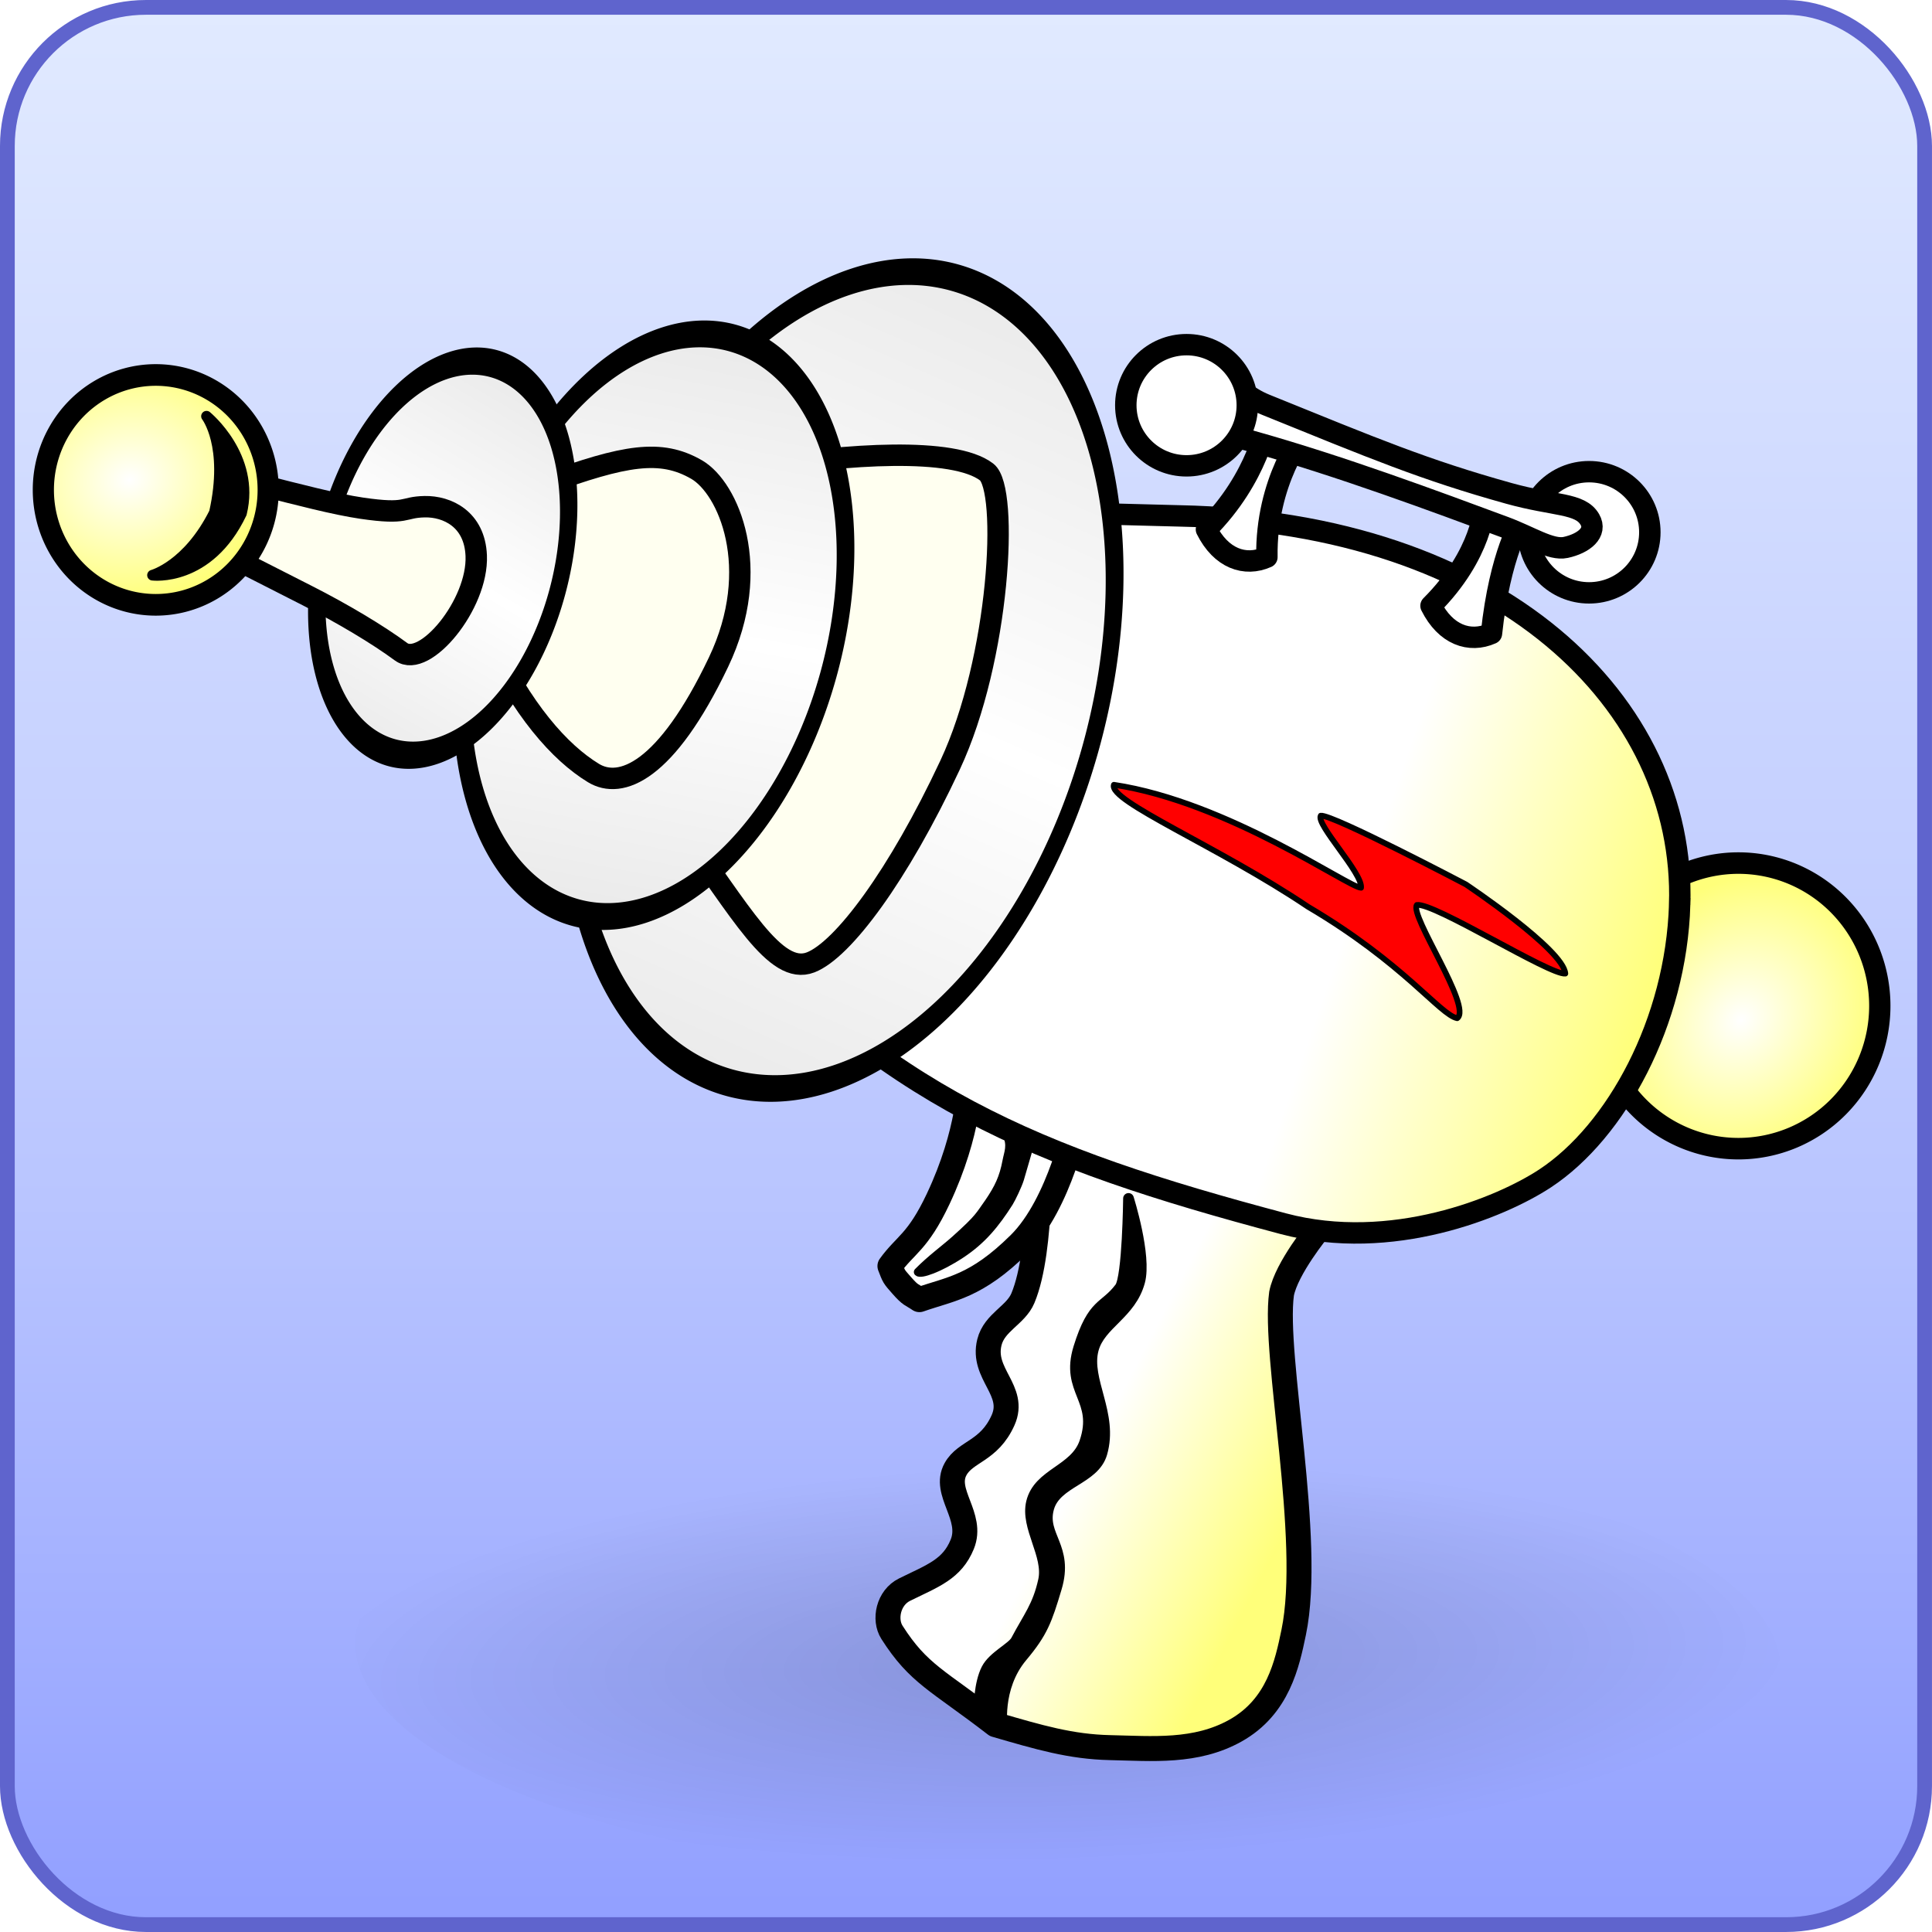 <?xml version="1.0" encoding="UTF-8" standalone="no"?>
<!-- Created with Inkscape (http://www.inkscape.org/) -->
<svg
    xmlns:inkscape="http://www.inkscape.org/namespaces/inkscape"
    xmlns:rdf="http://www.w3.org/1999/02/22-rdf-syntax-ns#"
    xmlns="http://www.w3.org/2000/svg"
    xmlns:sodipodi="http://sodipodi.sourceforge.net/DTD/sodipodi-0.dtd"
    xmlns:cc="http://creativecommons.org/ns#"
    xmlns:xlink="http://www.w3.org/1999/xlink"
    xmlns:dc="http://purl.org/dc/elements/1.1/"
    xmlns:svg="http://www.w3.org/2000/svg"
    xmlns:ns1="http://sozi.baierouge.fr"
    id="svg2985"
    sodipodi:docname="zap_ray_gun_v2.svg"
    viewBox="0 0 2707.5 2707.5"
    version="1.1"
    inkscape:version="0.48.0 r9654"
  >
  <title
      id="title3046"
    >Ray Gun</title
  >
  <defs
      id="defs2989"
    >
    <linearGradient
        id="linearGradient3856"
      >
      <stop
          id="stop3858"
          style="stop-color:#eaeaea"
          offset="0"
      />
      <stop
          id="stop3864"
          style="stop-color:#ffffff"
          offset=".5"
      />
      <stop
          id="stop3860"
          style="stop-color:#eaeaea"
          offset="1"
      />
    </linearGradient
    >
    <linearGradient
        id="linearGradient3808"
      >
      <stop
          id="stop3818"
          style="stop-color:#ffffff"
          offset="0"
      />
      <stop
          id="stop3812"
          style="stop-color:#ffff7a"
          offset="1"
      />
    </linearGradient
    >
    <radialGradient
        id="radialGradient3814"
        xlink:href="#linearGradient3808"
        gradientUnits="userSpaceOnUse"
        cy="1481.5"
        cx="2626"
        gradientTransform="matrix(.202 .939 -1.106 .228 3501.4 -1276.4)"
        r="240.09"
        inkscape:collect="always"
    />
    <radialGradient
        id="radialGradient3826"
        xlink:href="#linearGradient3808"
        gradientUnits="userSpaceOnUse"
        cy="1508.8"
        cx="2534.9"
        gradientTransform="matrix(.68 .525 -.61 .773 1645.2 -928.96)"
        r="235.95"
        inkscape:collect="always"
    />
    <linearGradient
        id="linearGradient3834"
        y2="2190"
        xlink:href="#linearGradient3808"
        gradientUnits="userSpaceOnUse"
        x2="1848.6"
        gradientTransform="translate(-41.031 -54.875)"
        y1="2053.9"
        x1="1587.7"
        inkscape:collect="always"
    />
    <linearGradient
        id="linearGradient3842"
        y2="1611.7"
        xlink:href="#linearGradient3808"
        gradientUnits="userSpaceOnUse"
        x2="2226.4"
        gradientTransform="translate(47.418 -92.296)"
        y1="1468.9"
        x1="1813.6"
        inkscape:collect="always"
    />
    <linearGradient
        id="linearGradient3852"
        y2="241.15"
        gradientUnits="userSpaceOnUse"
        x2="1241.9"
        gradientTransform="matrix(1 0 0 1.069 -40.682 -244.42)"
        y1="2751.4"
        x1="1241.9"
        inkscape:collect="always"
      >
      <stop
          id="stop3848"
          style="stop-color:#919fff"
          offset="0"
      />
      <stop
          id="stop3854"
          style="stop-color:#b9c5ff"
          offset=".377"
      />
      <stop
          id="stop3850"
          style="stop-color:#e1eaff"
          offset="1"
      />
    </linearGradient
    >
    <linearGradient
        id="linearGradient3862"
        y2="1321.7"
        xlink:href="#linearGradient3856"
        gradientUnits="userSpaceOnUse"
        x2="2462.8"
        y1="1771.2"
        x1="2423.3"
        inkscape:collect="always"
    />
    <linearGradient
        id="linearGradient3880"
        y2="1779.6"
        xlink:href="#linearGradient3856"
        gradientUnits="userSpaceOnUse"
        x2="2409.6"
        y1="1328.6"
        x1="2477.4"
        inkscape:collect="always"
    />
    <linearGradient
        id="linearGradient3888"
        y2="1764.6"
        xlink:href="#linearGradient3856"
        gradientUnits="userSpaceOnUse"
        x2="2448.2"
        y1="1329.3"
        x1="2424.1"
        inkscape:collect="always"
    />
    <radialGradient
        id="radialGradient3959"
        gradientUnits="userSpaceOnUse"
        cy="2232.9"
        cx="1454.8"
        gradientTransform="matrix(1.04 -.054 .014 .279 -90.483 1658.3)"
        r="998.79"
        inkscape:collect="always"
      >
      <stop
          id="stop3955"
          style="stop-color:#000000"
          offset="0"
      />
      <stop
          id="stop3957"
          style="stop-color:#000000;stop-opacity:0"
          offset="1"
      />
    </radialGradient
    >
    <filter
        id="filter3981"
        inkscape:collect="always"
        color-interpolation-filters="sRGB"
      >
      <feGaussianBlur
          id="feGaussianBlur3983"
          stdDeviation="26.436"
          inkscape:collect="always"
      />
    </filter
    >
  </defs
  >
  <sodipodi:namedview
      id="namedview2987"
      fit-margin-left="0"
      inkscape:zoom="0.11313708"
      borderopacity="1"
      inkscape:current-layer="svg2985"
      inkscape:cx="-1193.4308"
      inkscape:cy="1303.1672"
      inkscape:window-maximized="0"
      inkscape:snap-bbox="true"
      showgrid="false"
      fit-margin-right="50"
      inkscape:snap-global="false"
      bordercolor="#666666"
      inkscape:window-x="1327"
      guidetolerance="10"
      objecttolerance="10"
      inkscape:window-y="109"
      fit-margin-bottom="0"
      inkscape:window-width="916"
      inkscape:pageopacity="0"
      inkscape:pageshadow="2"
      pagecolor="#ffffff"
      gridtolerance="10"
      inkscape:window-height="738"
      fit-margin-top="0"
  />
  <rect
      id="rect3792"
      style="stroke-linejoin:round;stroke:#5f64cd;stroke-linecap:round;stroke-width:20.673;fill:url(#linearGradient3852)"
      ry="194.13"
      height="2686.8"
      width="2686.8"
      y="10.343"
      x="10.334"
  />
  <path
      id="path3951"
      sodipodi:rx="998.78833"
      sodipodi:ry="322.61746"
      style="opacity:0.39;filter:url(#filter3981);fill:url(#radialGradient3959)"
      sodipodi:type="arc"
      d="m2474.9 2194.5a998.79 322.62 0 1 1 -1997.6 0 998.79 322.62 0 1 1 1997.6 0z"
      transform="matrix(1 .021 -.021 1 66.835 96.075)"
      sodipodi:cy="2194.5398"
      sodipodi:cx="1476.0854"
  />
  <path
      id="path3966"
      sodipodi:nodetypes="ccssscssssssscc"
      style="stroke-linejoin:round;stroke:#000000;stroke-linecap:round;stroke-width:35;fill:url(#linearGradient3834)"
      inkscape:connector-curvature="0"
      d="m1847.9 1722.4s-45.135 54.843-51.939 90.563c-11.907 86.748 44.059 344.45 17.009 474.56-9.166 44.092-21.674 104.23-81.645 137.78-55.426 31.001-116.59 25.113-175.76 23.813-55.031-1.209-99.463-14.415-160.4-32.112-81.645-62.935-107.84-70.899-145.2-129.48-11.412-17.893-5.173-48.602 17.732-59.842 40.323-19.788 66.456-28.655 80.734-63.365 16.212-39.41-27.397-72.843-9.312-105.53 14.009-25.318 46.892-24.602 66.526-68.433 18.787-41.942-30.314-64.5-19.088-109.36 7.01-28.013 36.8-37.664 46.904-61.732 28.852-68.725 22.319-224.03 22.319-224.03z"
  />
  <path
      id="path3968"
      sodipodi:nodetypes="cscscscc"
      style="stroke-linejoin:round;stroke:#000000;stroke-linecap:round;stroke-width:35;fill:#ffffff"
      inkscape:connector-curvature="0"
      d="m1359 1514.7s0.469 70.878-44.502 165.98c-28.572 60.422-45.704 63.466-67.354 93.535 5.967 15.347 4.986 13.998 16.466 27.081 13.079 14.904 13.74 12.429 24.852 20.032 44.502-15.636 79.172-17.605 140.3-78.106 56.87-56.29 80.584-174.4 80.584-174.4z"
  />
  <path
      id="path4154"
      sodipodi:nodetypes="scscccssscs"
      style="stroke-linejoin:round;stroke:#000000;stroke-linecap:round;stroke-width:11.791;fill:#000000"
      inkscape:connector-curvature="0"
      d="m1338.6 1737.3c34.929-31.315 33.642-33.467 47.453-52.63 13.223-19.62 20.276-33.721 24.756-57.808 2.104-11.312 7.368-21.634-0.025-37.426l-5.217-12.134 39.456 20.058s-12.782 44.471-15.892 54.788c-2.636 8.746-11.754 27.721-15.16 33.084-18.906 29.765-37.75 52.809-67.16 72.166-31.167 20.513-56.77 28.849-60.244 25.218 17.611-17.974 37.532-32.312 52.034-45.314z"
  />
  <path
      id="path3778"
      sodipodi:rx="219.4218"
      sodipodi:ry="219.4218"
      style="stroke-linejoin:round;stroke:#000000;stroke-linecap:round;stroke-width:33.06;fill:url(#radialGradient3826)"
      sodipodi:type="arc"
      d="m2663.7 1546.4a219.42 219.42 0 1 1 -438.84 0 219.42 219.42 0 1 1 438.84 0z"
      transform="matrix(.903 0 0 .912 229.03 -.696)"
      sodipodi:cy="1546.4042"
      sodipodi:cx="2444.2568"
  />
  <path
      id="path2995"
      sodipodi:nodetypes="sssssss"
      style="stroke:#000000;stroke-width:30;fill:url(#linearGradient3842)"
      inkscape:connector-curvature="0"
      d="m2353.9 1267.7c-5.081 164.18-88.657 317.9-188.52 383.67-62.127 40.919-215.45 103.77-366.82 63.553-349.39-92.821-559.32-179.17-798.62-449.63-137.86-155.81-93.573-407.13 167.9-513.51 111.61-45.411 375.36-30.984 485.02-28.797 450.41 8.983 709.75 262.9 701.03 544.71z"
  />
  <path
      id="path3778-2-0"
      sodipodi:rx="219.4218"
      sodipodi:ry="219.4218"
      style="stroke-linejoin:round;stroke:#000000;stroke-linecap:round;stroke-width:14.306;fill:url(#linearGradient3862)"
      sodipodi:type="arc"
      d="m2663.7 1546.4a219.42 219.42 0 1 1 -438.84 0 219.42 219.42 0 1 1 438.84 0z"
      transform="matrix(1.586 .447 -.723 2.57 -1579 -4113.8)"
      sodipodi:cy="1546.4042"
      sodipodi:cx="2444.2568"
  />
  <path
      id="path3776"
      sodipodi:nodetypes="ccccccccc"
      style="stroke-linejoin:round;stroke:#000000;stroke-linecap:round;stroke-width:8;fill:#ff0000"
      inkscape:connector-curvature="0"
      d="m1561 1099.8c-8.36 22.588 146.74 86.598 271.82 170.79 134.71 79.381 185.22 151.55 209.28 156.36 21.649-15.636-67.354-144.33-56.529-158.76 24.055-3.608 186.43 98.625 208.08 96.22-2.405-33.677-139.52-125.09-139.52-125.09s-187.63-98.626-203.26-96.22c-7.216 12.028 58.935 80.584 56.529 101.03-16.838 0-186.43-120.27-346.39-144.33z"
  />
  <path
      id="rect3893"
      sodipodi:nodetypes="cssscc"
      style="stroke-linejoin:round;stroke:#000000;stroke-linecap:round;stroke-width:30;fill:#fffff0"
      inkscape:connector-curvature="0"
      d="m1061.2 656.37c125.87-20.411 275.35-30.269 321.48 5.103 31.129 23.869 18.5 261.64-51.216 410.61-72.626 155.19-150.33 259.12-195.42 276.57-49.782 19.275-98.655-73.141-183.7-188.8z"
  />
  <path
      id="path3778-2-0-5"
      sodipodi:rx="219.4218"
      sodipodi:ry="219.4218"
      style="stroke-linejoin:round;stroke:#000000;stroke-linecap:round;stroke-width:20.196;fill:url(#linearGradient3888)"
      sodipodi:type="arc"
      d="m2663.7 1546.4a219.42 219.42 0 1 1 -438.84 0 219.42 219.42 0 1 1 438.84 0z"
      transform="matrix(1.115 .319 -.508 1.833 -1023.7 -2738.1)"
      sodipodi:cy="1546.4042"
      sodipodi:cx="2444.2568"
  />
  <path
      id="rect3893-2"
      sodipodi:nodetypes="cssscc"
      style="stroke-linejoin:round;stroke:#000000;stroke-linecap:round;stroke-width:30;fill:#fffff0"
      inkscape:connector-curvature="0"
      d="m763.62 678.48c112.26-40.823 162.28-49.487 212.62-20.411 44.382 25.636 93.633 137.85 30.721 269.81-73.736 154.66-137.4 178.52-175.3 155.43-47.233-28.779-100.36-88.449-147.98-190.51 43.17-159.22 35.255-137.37 79.944-214.32z"
  />
  <path
      id="path3778-2-0-5-6"
      sodipodi:rx="219.4218"
      sodipodi:ry="219.4218"
      style="stroke-linejoin:round;stroke:#000000;stroke-linecap:round;stroke-width:30.298;fill:url(#linearGradient3880)"
      sodipodi:type="arc"
      d="m2663.7 1546.4a219.42 219.42 0 1 1 -438.84 0 219.42 219.42 0 1 1 438.84 0z"
      transform="matrix(.732 .216 -.334 1.24 -652.28 -1663.3)"
      sodipodi:cy="1546.4042"
      sodipodi:cx="2444.2568"
  />
  <path
      id="rect3922"
      sodipodi:nodetypes="ccssszsc"
      style="stroke-linejoin:round;stroke:#000000;stroke-linecap:round;stroke-width:30;fill:#fffff0"
      inkscape:connector-curvature="0"
      d="m222.37 730.52 29.863-72.499c44.502-1.203 180.31 43.254 254.53 54.131 65.625 9.617 55.988-1.466 88.457-2.079 31.289-0.59 70.026 17.22 72.165 68.557 2.858 68.582-72.668 158.85-105.34 134.71-32.68-24.15-82.67-53.91-131.26-78.57-110.42-56.05-156.7-80.19-208.42-104.25z"
  />
  <path
      id="path3778-2"
      sodipodi:rx="219.4218"
      sodipodi:ry="219.4218"
      style="stroke-linejoin:round;stroke:#000000;stroke-linecap:round;stroke-width:41.329;fill:url(#radialGradient3814)"
      sodipodi:type="arc"
      d="m2663.7 1546.4a219.42 219.42 0 1 1 -438.84 0 219.42 219.42 0 1 1 438.84 0z"
      transform="matrix(.718 0 0 .734 -1536.7 -448.51)"
      sodipodi:cy="1546.4042"
      sodipodi:cx="2444.2568"
  />
  <path
      id="path3914"
      sodipodi:nodetypes="ccccc"
      style="stroke-linejoin:round;stroke:#000000;stroke-linecap:round;stroke-width:15;fill:#000000"
      inkscape:connector-curvature="0"
      d="m338.36 719.45c-46.043 96.586-124.6 86.602-124.6 86.602s49.549-13.497 86.745-87.805c21.021-93.808-11.097-134.93-11.097-134.93s68.763 56.192 48.951 136.14z"
  />
  <g
      id="g3958"
      style="stroke:#000000"
      transform="translate(-41.031 -54.875)"
    >
    <path
        id="rect3935-7"
        d="m2121.2 763.59 52.412 20.12s-30.528 46.64-42.434 158.9c-30.617 13.608-64.318 1.992-84.73-38.831 73.141-73.141 74.752-140.19 74.752-140.19z"
        sodipodi:nodetypes="ccccc"
        style="stroke-linejoin:round;stroke:#000000;stroke-linecap:round;stroke-width:30;fill:#ffffff"
        inkscape:connector-curvature="0"
    />
    <path
        id="rect3935"
        d="m1816.7 644.69 52.412 16.718s-54.341 67.052-52.64 174.21c-30.617 13.608-64.318 1.992-84.73-38.831 73.141-73.141 84.958-152.1 84.958-152.1z"
        sodipodi:nodetypes="ccccc"
        style="stroke-linejoin:round;stroke:#000000;stroke-linecap:round;stroke-width:30;fill:#ffffff"
        inkscape:connector-curvature="0"
    />
    <g
        id="g3917"
        style="stroke:#000000;fill:#ffffff"
      >
      <path
          id="path3778-2-3-0"
          sodipodi:rx="219.4218"
          sodipodi:ry="219.4218"
          style="stroke-linejoin:round;stroke:#000000;stroke-linecap:round;stroke-width:77.463;fill:#ffffff"
          sodipodi:type="arc"
          d="m2663.7 1546.4c0 121.18-98.238 219.42-219.42 219.42s-219.42-98.238-219.42-219.42 98.238-219.42 219.42-219.42 219.42 98.238 219.42 219.42z"
          transform="matrix(.388 0 0 .387 1319.6 202.34)"
          sodipodi:cy="1546.4042"
          sodipodi:cx="2444.2568"
      />
      <path
          id="rect3890"
          style="stroke-linejoin:round;stroke:#000000;stroke-linecap:round;stroke-width:30;fill:#ffffff"
          d="m1917.9 53.584c162.87 13.472 239.05 20.892 362.16 17.103 66.661-2.051 99.16-17.188 119.08 1.046 15.72 14.392 1.965 34.79-20.633 47.575-18.317 10.363-51.959 0.287-90.378-1.728-103.75-5.441-244.73-13.166-374.86-9.361-34.396 1.006-39.357 7.509-51.704-3.16-11.866-10.253-11.801-42.499-2.183-48.018 30.137-17.294 23.896-6.321 58.524-3.456z"
          sodipodi:nodetypes="sssssssss"
          inkscape:connector-curvature="0"
          transform="rotate(17.321)"
      />
      <path
          id="path3778-2-3"
          sodipodi:rx="219.4218"
          sodipodi:ry="219.4218"
          style="stroke-linejoin:round;stroke:#000000;stroke-linecap:round;stroke-width:77.463;fill:#ffffff"
          sodipodi:type="arc"
          d="m2663.7 1546.4c0 121.18-98.238 219.42-219.42 219.42s-219.42-98.238-219.42-219.42 98.238-219.42 219.42-219.42 219.42 98.238 219.42 219.42z"
          transform="matrix(.388 0 0 .387 755.48 24.336)"
          sodipodi:cy="1546.4042"
          sodipodi:cx="2444.2568"
      />
    </g
    >
  </g
  >
  <path
      id="path3784"
      sodipodi:nodetypes="cssssssscsssssscc"
      style="stroke-linejoin:round;stroke:#000000;stroke-linecap:round;stroke-width:15;fill:#000000"
      inkscape:connector-curvature="0"
      d="m1372.2 2392.7s-0.142-33.056 10.447-53.73c9.093-17.754 35.843-29.802 41.271-40.084 17.442-33.042 30.443-47.706 38.488-84.192 7.764-35.214-25.365-74.413-16.838-109.45 9.918-40.756 61.045-44.488 74.57-84.192 20.486-60.136-27.419-70.877-8.419-132.3 19.976-64.582 36.172-55.446 57.732-84.192 10.825-14.433 12.028-125.09 12.028-125.09s25.456 80.475 15.636 116.67c-12.372 45.598-55.403 59.241-64.948 95.017-11.391 42.696 28.036 90.258 12.027 145.53-10.696 36.93-64.333 39.916-74.57 76.976-10.689 38.695 28.104 54.227 10.825 111.86-13.643 45.5-19.423 62.008-48.11 96.22-36.76 43.839-27.663 101.03-27.663 101.03z"
  />
</svg
>
